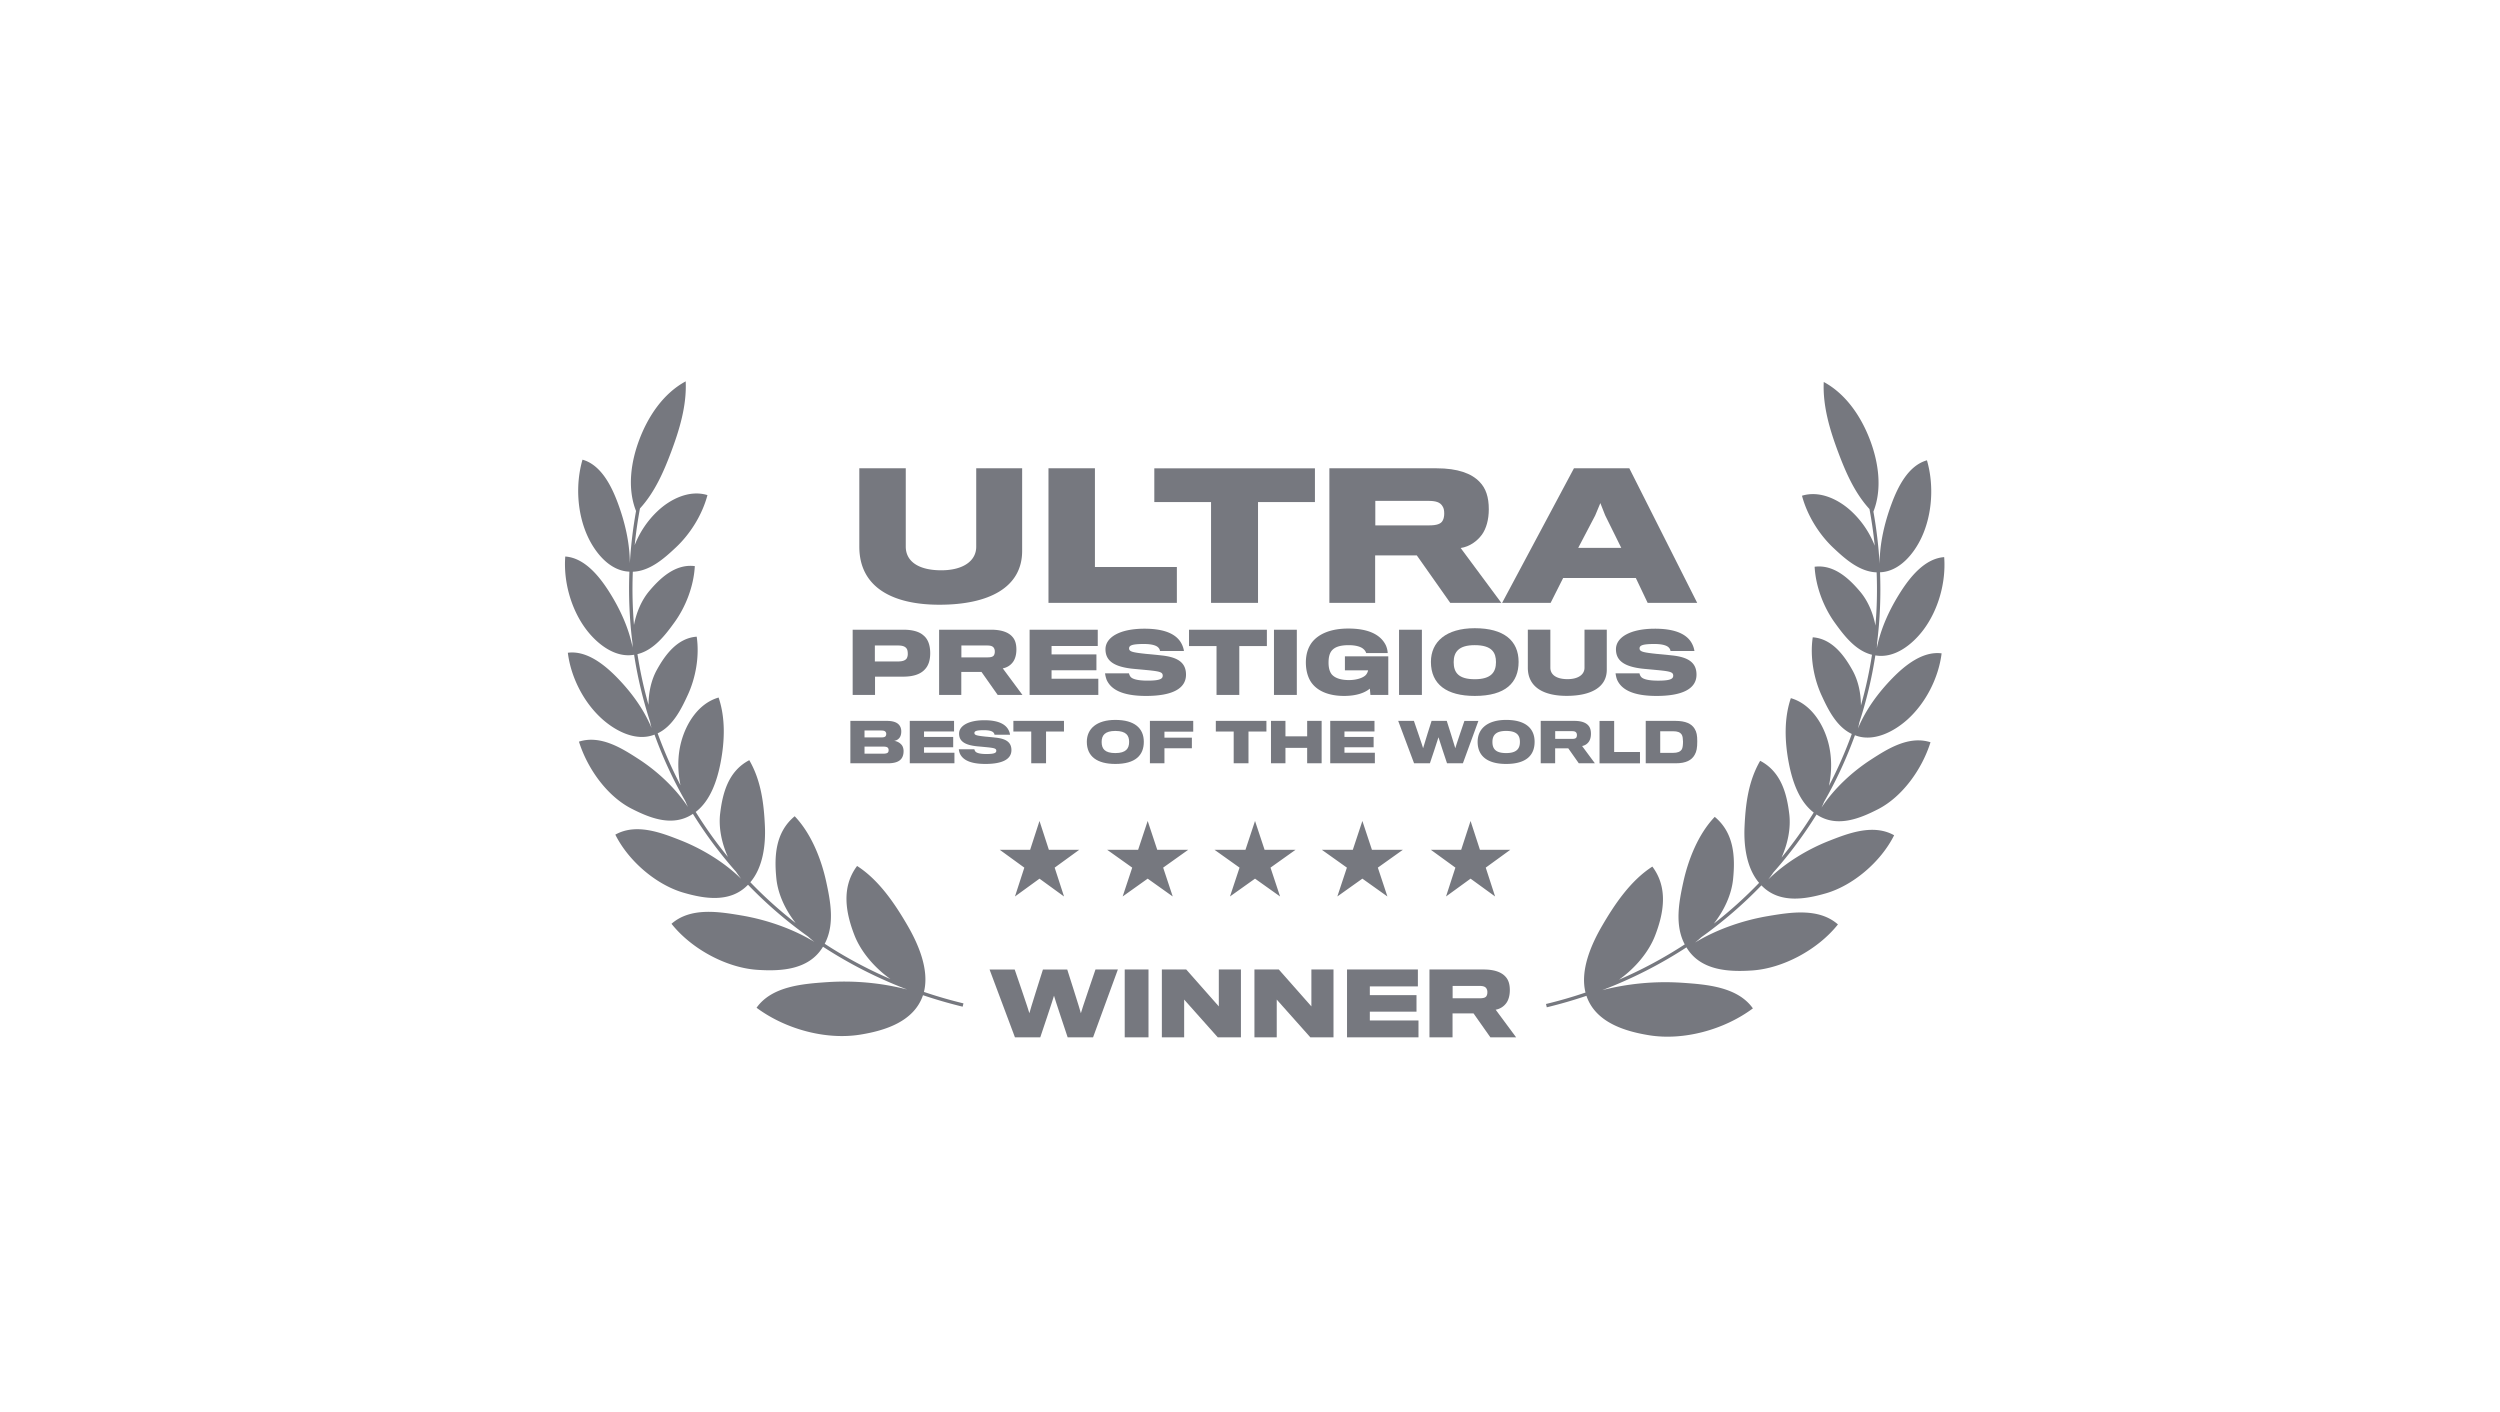 <svg width="177" height="100" fill="none" xmlns="http://www.w3.org/2000/svg"><path d="M45.031 36.178c-.635-1.614-.36-3.471.226-5.032.616-1.643 1.688-3.282 3.29-4.146.08 1.731-.45 3.442-1.027 4.985-.52 1.387-1.158 2.865-2.21 4.012a31.53 31.53 0 0 0-.374 2.6 6.59 6.59 0 0 1 1.621-2.411c.91-.86 2.262-1.524 3.531-1.132-.372 1.403-1.22 2.748-2.223 3.692-.79.743-1.833 1.694-3.061 1.732-.05 1.27-.022 2.528.082 3.77.174-.909.545-1.764 1.081-2.401.738-.876 1.83-1.945 3.226-1.766-.076 1.42-.643 2.875-1.432 3.969-.627.869-1.454 1.976-2.629 2.262.188 1.22.45 2.42.783 3.593.003-.899.201-1.78.595-2.488.555-.998 1.42-2.242 2.817-2.34.205 1.394-.073 2.917-.633 4.128-.447.969-1.044 2.203-2.131 2.714.457 1.263.997 2.49 1.616 3.675-.217-1.02-.208-2.097.049-3.065.355-1.335 1.235-2.737 2.649-3.144.5 1.474.43 3.118.14 4.616-.239 1.233-.708 2.682-1.76 3.483a29.88 29.88 0 0 0 2.279 3.189c-.446-.994-.668-2.081-.549-3.077.173-1.45.58-3.002 2.062-3.775.84 1.45 1.035 3.077 1.107 4.684.057 1.298-.13 2.9-1.032 3.957a30.133 30.133 0 0 0 3.207 2.888c-.739-.947-1.256-2.058-1.365-3.158-.155-1.553-.08-3.262 1.299-4.402 1.178 1.231 1.882 3.044 2.227 4.619.304 1.392.623 3.04-.103 4.41a30.894 30.894 0 0 0 4.652 2.496c-1.156-.824-2.102-1.954-2.553-3.12-.591-1.53-.956-3.353.194-4.885 1.542.988 2.675 2.673 3.568 4.21.766 1.318 1.559 3.138 1.165 4.708.91.309 1.843.58 2.798.81l-.057.235a32.754 32.754 0 0 1-2.808-.813c-.64 1.89-2.736 2.515-4.431 2.79-2.415.394-5.29-.368-7.353-1.901 1.089-1.538 3.309-1.694 4.983-1.812l.022-.001a17.939 17.939 0 0 1 5.662.522 31.273 31.273 0 0 1-5.963-3.03l-.027.043c-1.007 1.634-3.03 1.697-4.617 1.594-2.155-.14-4.642-1.45-6.082-3.26 1.355-1.189 3.354-.856 4.904-.599l.008.002c1.729.287 3.619.914 5.205 1.88a7.67 7.67 0 0 1-.442-.377 30.412 30.412 0 0 1-4.257-3.67l-.045.044c-1.256 1.263-3.084.932-4.51.521-1.91-.55-3.89-2.21-4.84-4.114 1.47-.824 3.23-.145 4.597.392 1.5.59 3.089 1.532 4.31 2.734a7.114 7.114 0 0 1-.36-.496 30.132 30.132 0 0 1-3.053-4.1l-.045.029c-1.42.916-3.03.252-4.305-.4-1.729-.885-3.118-2.83-3.719-4.743 1.534-.491 3.05.473 4.228 1.237 1.288.835 2.593 2.026 3.49 3.393a6.307 6.307 0 0 1-.184-.413 30.036 30.036 0 0 1-2.184-4.714l-.03.01-.003.002c-1.292.49-2.73-.273-3.667-1.11-1.303-1.163-2.222-2.951-2.437-4.698 1.346-.175 2.615.867 3.482 1.755.998 1.023 1.894 2.231 2.445 3.574a5.877 5.877 0 0 1-.104-.444 30.126 30.126 0 0 1-1.131-4.742l-.02.002-.006.001c-1.365.228-2.627-.81-3.382-1.817-1.058-1.414-1.603-3.37-1.466-5.143 1.36.095 2.395 1.389 3.067 2.435.777 1.212 1.421 2.583 1.704 4.017a5.781 5.781 0 0 1-.016-.344 30.628 30.628 0 0 1-.214-5.036h-.003c-1.388-.05-2.414-1.339-2.944-2.482-.758-1.636-.88-3.703-.374-5.446 1.323.371 2.06 1.889 2.496 3.057.502 1.347.852 2.816.855 4.276a31.57 31.57 0 0 1 .44-3.7Zm27.337-3.023v5.85c0 2.573-2.33 3.81-5.861 3.81-3.302 0-5.668-1.225-5.668-4.113v-5.547h3.289v5.547c0 1.031.886 1.675 2.512 1.675 1.554 0 2.476-.668 2.476-1.663v-5.559h3.252Zm10.954 6.991v2.536h-9.09v-9.527h3.289v6.99h5.801Zm9.775-4.6v-2.39H81.725v2.39h4.017v7.136h3.326v-7.136h4.029Z" fill="#76787F"/><path fill-rule="evenodd" clip-rule="evenodd" d="M104.763 34.126c.437.45.644 1.068.644 1.93 0 .74-.182 1.371-.486 1.796-.34.461-.862.85-1.505.947l2.877 3.883h-3.617l-2.367-3.361H97.36v3.361h-3.24v-9.527h7.585c1.505 0 2.488.364 3.058.971Zm-2.621 2.731c.085-.146.109-.34.109-.498 0-.182-.024-.376-.109-.497-.17-.316-.51-.4-1.02-.4h-3.75v1.735h3.811c.522 0 .838-.097.959-.34Zm8.529 4.066h5.146l.837 1.76h3.508l-4.806-9.528h-3.92l-5.085 9.527h3.434l.886-1.76Zm4.114-2.136h-3.046l1.202-2.294.364-.874.34.862 1.14 2.306Zm-10.369 5.69c-2.036 0-3.107.965-3.107 2.383 0 1.6 1.124 2.412 3.107 2.412 2.183 0 3.101-.941 3.101-2.412 0-1.495-1.036-2.383-3.101-2.383Zm0 3.612c-1.159 0-1.495-.476-1.495-1.212 0-.723.365-1.2 1.489-1.2 1.23 0 1.506.535 1.506 1.2 0 .706-.335 1.212-1.5 1.212Z" fill="#76787F"/><path d="M98.291 49.202v-2.736H95.22v.994h1.642a.744.744 0 0 1-.147.312c-.171.2-.624.377-1.213.377-.611 0-1.006-.16-1.218-.407-.14-.182-.223-.44-.223-.83 0-.405.082-.682.241-.864.23-.259.618-.37 1.189-.37.512 0 .865.117 1.03.264a.63.63 0 0 1 .205.294h1.524a1.578 1.578 0 0 0-.135-.553c-.365-.741-1.212-1.182-2.654-1.182-1.253 0-2.094.382-2.56.959-.305.394-.446.888-.446 1.441 0 .612.164 1.136.435 1.483.459.594 1.277.888 2.26.888.864 0 1.459-.206 1.835-.517l.041.447h1.265Zm-16.028-2.795c1.194.13 1.706.553 1.706 1.359 0 .977-.953 1.506-2.83 1.506-1.747 0-2.5-.494-2.789-1.141a1.99 1.99 0 0 1-.112-.46h1.695a.583.583 0 0 0 .112.248c.14.17.535.27 1.206.27.865 0 1.07-.123 1.07-.352 0-.248-.211-.3-.994-.383-.311-.03-.806-.076-1.012-.094-1.494-.135-2.047-.6-2.047-1.395 0-.823.977-1.453 2.76-1.453 1.582 0 2.318.47 2.624 1.06.094.176.153.376.17.517h-1.694a.387.387 0 0 0-.094-.212c-.13-.17-.46-.282-1.048-.282-.83 0-1.047.1-1.047.312 0 .235.276.288 1.2.388.359.03.93.088 1.124.112Z" fill="#76787F"/><path fill-rule="evenodd" clip-rule="evenodd" d="M65.37 44.977c.312.247.489.665.489 1.271 0 .494-.124.865-.36 1.124-.317.365-.84.53-1.523.535-.212.006-2.024 0-2.024 0v1.295h-1.583v-4.619h3.583c.636 0 1.118.13 1.419.394Zm-1.17 1.63a.662.662 0 0 0 .07-.335c0-.153-.03-.283-.082-.353-.1-.147-.288-.218-.595-.218H61.94v1.13h1.642c.33 0 .523-.077.618-.224Zm7.449-1.553c.212.217.312.517.312.935 0 .36-.088.665-.236.871a1.13 1.13 0 0 1-.73.459l1.395 1.883h-1.753l-1.147-1.63h-1.43v1.63h-1.571v-4.619h3.677c.73 0 1.207.177 1.483.47Zm-1.27 1.324a.498.498 0 0 0 .052-.242.444.444 0 0 0-.053-.24c-.082-.154-.247-.195-.494-.195h-1.818v.841h1.847c.253 0 .406-.047.465-.164Z" fill="#76787F"/><path d="M77.761 49.202v-1.148H74.45v-.6h3.177v-1.123H74.45v-.595h3.271v-1.153h-4.825v4.619h4.867Zm11.934-3.46v-1.159h-5.513v1.16h1.948v3.459h1.612v-3.46h1.953Zm2.12-1.159v4.619h-1.618v-4.619h1.618Zm8.855 0v4.619h-1.618v-4.619h1.618Zm13.09 0v2.836c0 1.247-1.13 1.848-2.842 1.848-1.6 0-2.748-.595-2.748-1.995v-2.689h1.595v2.689c0 .5.429.812 1.218.812.753 0 1.2-.324 1.2-.806v-2.695h1.577Zm6.352 3.183c0-.806-.512-1.23-1.706-1.36a40.177 40.177 0 0 0-1.124-.111c-.924-.1-1.201-.153-1.201-.388 0-.212.218-.312 1.048-.312.588 0 .918.112 1.047.282a.385.385 0 0 1 .094.212h1.695a1.623 1.623 0 0 0-.171-.518c-.306-.588-1.041-1.059-2.624-1.059-1.783 0-2.76.63-2.76 1.453 0 .795.554 1.26 2.048 1.395l.096.008.16.015.756.071c.783.082.994.135.994.383 0 .229-.205.353-1.07.353-.671 0-1.065-.1-1.207-.271a.577.577 0 0 1-.111-.247h-1.695c.018.117.047.306.112.459.288.647 1.041 1.141 2.789 1.141 1.877 0 2.83-.53 2.83-1.506Z" fill="#76787F"/><path fill-rule="evenodd" clip-rule="evenodd" d="M78.966 50.97c-1.323 0-2.019.627-2.019 1.549 0 1.04.73 1.568 2.02 1.568 1.418 0 2.015-.612 2.015-1.568 0-.971-.673-1.549-2.016-1.549Zm0 2.348c-.753 0-.97-.31-.97-.788 0-.47.236-.78.967-.78.799 0 .979.348.979.78 0 .46-.218.788-.976.788Z" fill="#76787F"/><path d="M71.609 53.108c0-.524-.333-.8-1.11-.883a26.05 26.05 0 0 0-.73-.073c-.6-.065-.78-.1-.78-.252 0-.138.141-.203.68-.203.383 0 .597.072.681.183a.253.253 0 0 1 .062.138h1.1a1.046 1.046 0 0 0-.11-.337c-.199-.382-.677-.688-1.706-.688-1.158 0-1.793.41-1.793.945 0 .516.36.818 1.33.906.135.011.456.042.658.061.51.054.647.088.647.249 0 .149-.134.23-.696.23-.436 0-.692-.066-.784-.177a.376.376 0 0 1-.073-.16h-1.101c.011.076.03.199.073.298.187.42.676.742 1.812.742 1.22 0 1.84-.344 1.84-.98Z" fill="#76787F"/><path fill-rule="evenodd" clip-rule="evenodd" d="M63.973 53.192c0 .207-.057.41-.172.543-.176.214-.505.306-.93.306h-2.665v-3.002H62.8c.413 0 .677.1.822.249.13.13.188.302.188.497s-.046.356-.145.474a.577.577 0 0 1-.364.195.809.809 0 0 1 .532.283c.095.11.141.28.141.455Zm-1.288-1.051a.258.258 0 0 0 .06-.176.22.22 0 0 0-.072-.176c-.053-.05-.153-.07-.298-.07h-1.167v.49h1.194c.13 0 .229-.019.282-.069Zm-.173 1.22c.18 0 .287-.024.348-.08.039-.04.054-.096.054-.17a.24.24 0 0 0-.065-.179c-.057-.05-.157-.073-.325-.073h-1.316v.501h1.304Z" fill="#76787F"/><path d="M67.574 53.295v.746h-3.162v-3.002h3.135v.75h-2.126v.386h2.065v.73h-2.065v.39h2.153Zm7.756-2.255v.752h-1.27v2.249h-1.048v-2.248h-1.265v-.754h3.583Zm9.151 0v.76h-2.038v.425h1.942v.753h-1.942v1.063h-1.029v-3.002h3.067Zm5.182.752v-.753H86.08v.753h1.265v2.249h1.048v-2.248h1.27Zm3.909-.752v3.001h-1.025v-1.09H91.01v1.09h-1.025v-3.002h1.025v1.094h1.537v-1.094h1.025Zm3.769 3.001v-.746h-2.153v-.39h2.065v-.73h-2.065v-.386h2.126v-.75H94.18v3.002h3.162Zm6.34-3.001h.99l-1.097 3.001h-1.124s-.601-1.793-.605-1.843c-.003.05-.608 1.843-.608 1.843h-1.12l-1.124-3.002h1.112s.651 1.89.651 1.935c0-.046.6-1.935.6-1.935h1.075s.604 1.89.604 1.935c0-.046.646-1.935.646-1.935Z" fill="#76787F"/><path fill-rule="evenodd" clip-rule="evenodd" d="M106.635 50.97c-1.323 0-2.019.627-2.019 1.549 0 1.04.73 1.568 2.019 1.568 1.419 0 2.015-.612 2.015-1.568 0-.971-.673-1.549-2.015-1.549Zm0 2.348c-.753 0-.971-.31-.971-.788 0-.47.237-.78.967-.78.8 0 .979.348.979.78 0 .46-.218.788-.975.788Zm5.802-1.973c.137.142.202.337.202.608 0 .233-.057.432-.153.566a.732.732 0 0 1-.474.298l.906 1.224h-1.139l-.746-1.06h-.929v1.06h-1.021v-3.002h2.39c.474 0 .784.115.964.306Zm-.826.86a.332.332 0 0 0 .034-.156.296.296 0 0 0-.034-.157c-.054-.1-.161-.126-.322-.126h-1.181v.547h1.2c.165 0 .264-.031.303-.108Z" fill="#76787F"/><path d="M116.111 54.041v-.8h-1.828V51.04h-1.036v3.002h2.864Z" fill="#76787F"/><path fill-rule="evenodd" clip-rule="evenodd" d="M120.166 52.485c0 .466-.046.719-.183.956-.207.378-.616.6-1.339.6h-2.126v-3.002h2.103c.719 0 1.144.203 1.354.55.149.234.191.483.191.896Zm-1.717.818c.325 0 .509-.076.62-.245.069-.103.088-.344.088-.554-.004-.191-.027-.394-.088-.486-.119-.18-.298-.245-.612-.245h-.914v1.53h.906Z" fill="#76787F"/><path d="M79.145 68.64H77.56s-1.034 3.023-1.034 3.097c0-.074-.966-3.096-.966-3.096h-1.72s-.96 3.022-.96 3.096c0-.074-1.04-3.096-1.04-3.096h-1.78l1.798 4.802h1.793s.966-2.869.972-2.948c.007.079.967 2.948.967 2.948h1.799l1.756-4.802Zm2.169 4.804V68.64H79.63v4.802h1.683Zm6.544-4.804v4.803h-1.64l-2.38-2.673v2.674H82.26V68.64h1.725l2.307 2.612V68.64h1.566Zm6.554 4.804V68.64h-1.566v2.612l-2.307-2.612h-1.725v4.802h1.579V70.77l2.38 2.674h1.64Zm6.017-1.194v1.194h-5.06V68.64h5.017v1.199h-3.402v.618h3.304v1.168h-3.304v.624h3.445Z" fill="#76787F"/><path fill-rule="evenodd" clip-rule="evenodd" d="M106.896 70.103c0-.434-.104-.746-.324-.973-.288-.306-.783-.49-1.542-.49h-3.824v4.803h1.634V71.75h1.487l1.193 1.695h1.823l-1.45-1.958a1.18 1.18 0 0 0 .759-.478c.152-.214.244-.532.244-.905Zm-1.591.153a.51.51 0 0 1-.055.25c-.061.123-.22.172-.483.172h-1.921v-.875h1.89c.257 0 .429.043.514.202a.46.46 0 0 1 .055.25Z" fill="#76787F"/><path d="m74.26 60.167-.664-2.043-.663 2.043h-2.148l1.737 1.262-.663 2.042 1.737-1.262 1.737 1.262-.663-2.042 1.737-1.262H74.26Zm6.996-2.044.677 2.043h2.192l-1.773 1.262.677 2.042-1.773-1.262-1.772 1.262.677-2.042-1.773-1.262h2.191l.677-2.042Zm8.277 2.043-.677-2.042-.677 2.042h-2.191l1.772 1.262-.677 2.042 1.773-1.262 1.773 1.262-.677-2.042 1.772-1.262h-2.19Zm6.923-2.043.677 2.043h2.19l-1.772 1.262.677 2.042-1.772-1.262-1.773 1.262.677-2.042-1.773-1.262h2.192l.677-2.042Zm8.324 2.043-.664-2.042-.664 2.042h-2.147l1.737 1.262-.663 2.042 1.737-1.262 1.737 1.262-.663-2.042 1.737-1.262h-2.147Zm27.858-23.944c.635-1.614.359-3.471-.226-5.032-.616-1.643-1.688-3.282-3.29-4.146-.08 1.731.449 3.442 1.027 4.984.52 1.388 1.157 2.866 2.21 4.013.162.87.286 1.736.373 2.599a6.587 6.587 0 0 0-1.62-2.41c-.909-.86-2.262-1.524-3.531-1.132.372 1.403 1.219 2.748 2.223 3.692.79.743 1.833 1.694 3.061 1.732.051 1.27.022 2.529-.083 3.77-.173-.909-.544-1.764-1.081-2.4-.737-.876-1.83-1.946-3.225-1.767.076 1.42.643 2.876 1.432 3.969.626.869 1.454 1.976 2.629 2.262a29.782 29.782 0 0 1-.783 3.593c-.003-.899-.201-1.78-.595-2.488-.555-.998-1.42-2.242-2.817-2.34-.205 1.394.073 2.917.633 4.128.447.969 1.044 2.203 2.131 2.714a29.788 29.788 0 0 1-1.617 3.676c.218-1.021.209-2.098-.048-3.066-.355-1.335-1.235-2.737-2.649-3.144-.5 1.474-.431 3.118-.14 4.616.239 1.233.708 2.682 1.76 3.483a29.76 29.76 0 0 1-2.28 3.19c.447-.994.668-2.082.549-3.078-.173-1.45-.58-3.002-2.061-3.775-.841 1.45-1.036 3.077-1.107 4.684-.058 1.299.129 2.901 1.032 3.958a30.258 30.258 0 0 1-3.206 2.887c.738-.947 1.255-2.059 1.364-3.158.155-1.552.08-3.262-1.299-4.402-1.178 1.231-1.882 3.044-2.226 4.619-.305 1.392-.623 3.04.102 4.41a30.878 30.878 0 0 1-4.652 2.496c1.156-.823 2.102-1.954 2.553-3.12.591-1.53.956-3.353-.194-4.885-1.542.988-2.675 2.673-3.568 4.21-.766 1.318-1.559 3.138-1.165 4.708-.91.309-1.843.58-2.798.81l.057.235a32.812 32.812 0 0 0 2.808-.813c.64 1.89 2.736 2.515 4.431 2.791 2.415.393 5.291-.368 7.353-1.902-1.089-1.538-3.309-1.694-4.983-1.812l-.022-.001a17.934 17.934 0 0 0-5.662.523 31.309 31.309 0 0 0 5.963-3.03l.025.04c1.007 1.636 3.031 1.7 4.619 1.596 2.155-.14 4.642-1.45 6.081-3.26-1.354-1.188-3.353-.856-4.903-.599l-.008.002c-1.729.287-3.618.914-5.204 1.88a8.23 8.23 0 0 0 .442-.377 30.414 30.414 0 0 0 4.255-3.67l.054.053c1.256 1.253 3.079.922 4.503.512 1.91-.55 3.89-2.21 4.839-4.114-1.471-.824-3.229-.145-4.596.392-1.503.59-3.092 1.534-4.314 2.738.126-.16.247-.325.361-.497a30.186 30.186 0 0 0 3.055-4.103l.039.024.01.007c1.419.913 3.027.25 4.301-.402 1.729-.885 3.119-2.83 3.719-4.743-1.534-.491-3.049.473-4.227 1.237-1.29.836-2.596 2.028-3.492 3.395.066-.135.128-.273.185-.414a30.036 30.036 0 0 0 2.184-4.715l.031.01.005.003c1.291.488 2.728-.274 3.665-1.11 1.302-1.164 2.221-2.952 2.436-4.7-1.346-.174-2.615.868-3.482 1.756-.998 1.023-1.895 2.233-2.446 3.576a5.66 5.66 0 0 0 .105-.446 30.112 30.112 0 0 0 1.131-4.742l.038.005c1.36.22 2.618-.815 3.37-1.82 1.058-1.413 1.603-3.369 1.466-5.142-1.359.095-2.395 1.389-3.066 2.435-.778 1.212-1.423 2.584-1.705 4.02.009-.115.014-.23.016-.346a30.62 30.62 0 0 0 .213-5.037c1.389-.048 2.418-1.338 2.948-2.482.757-1.635.879-3.703.374-5.445-1.323.37-2.061 1.888-2.496 3.056-.502 1.347-.852 2.816-.855 4.276a31.682 31.682 0 0 0-.439-3.7Z" fill="#76787F"/></svg>